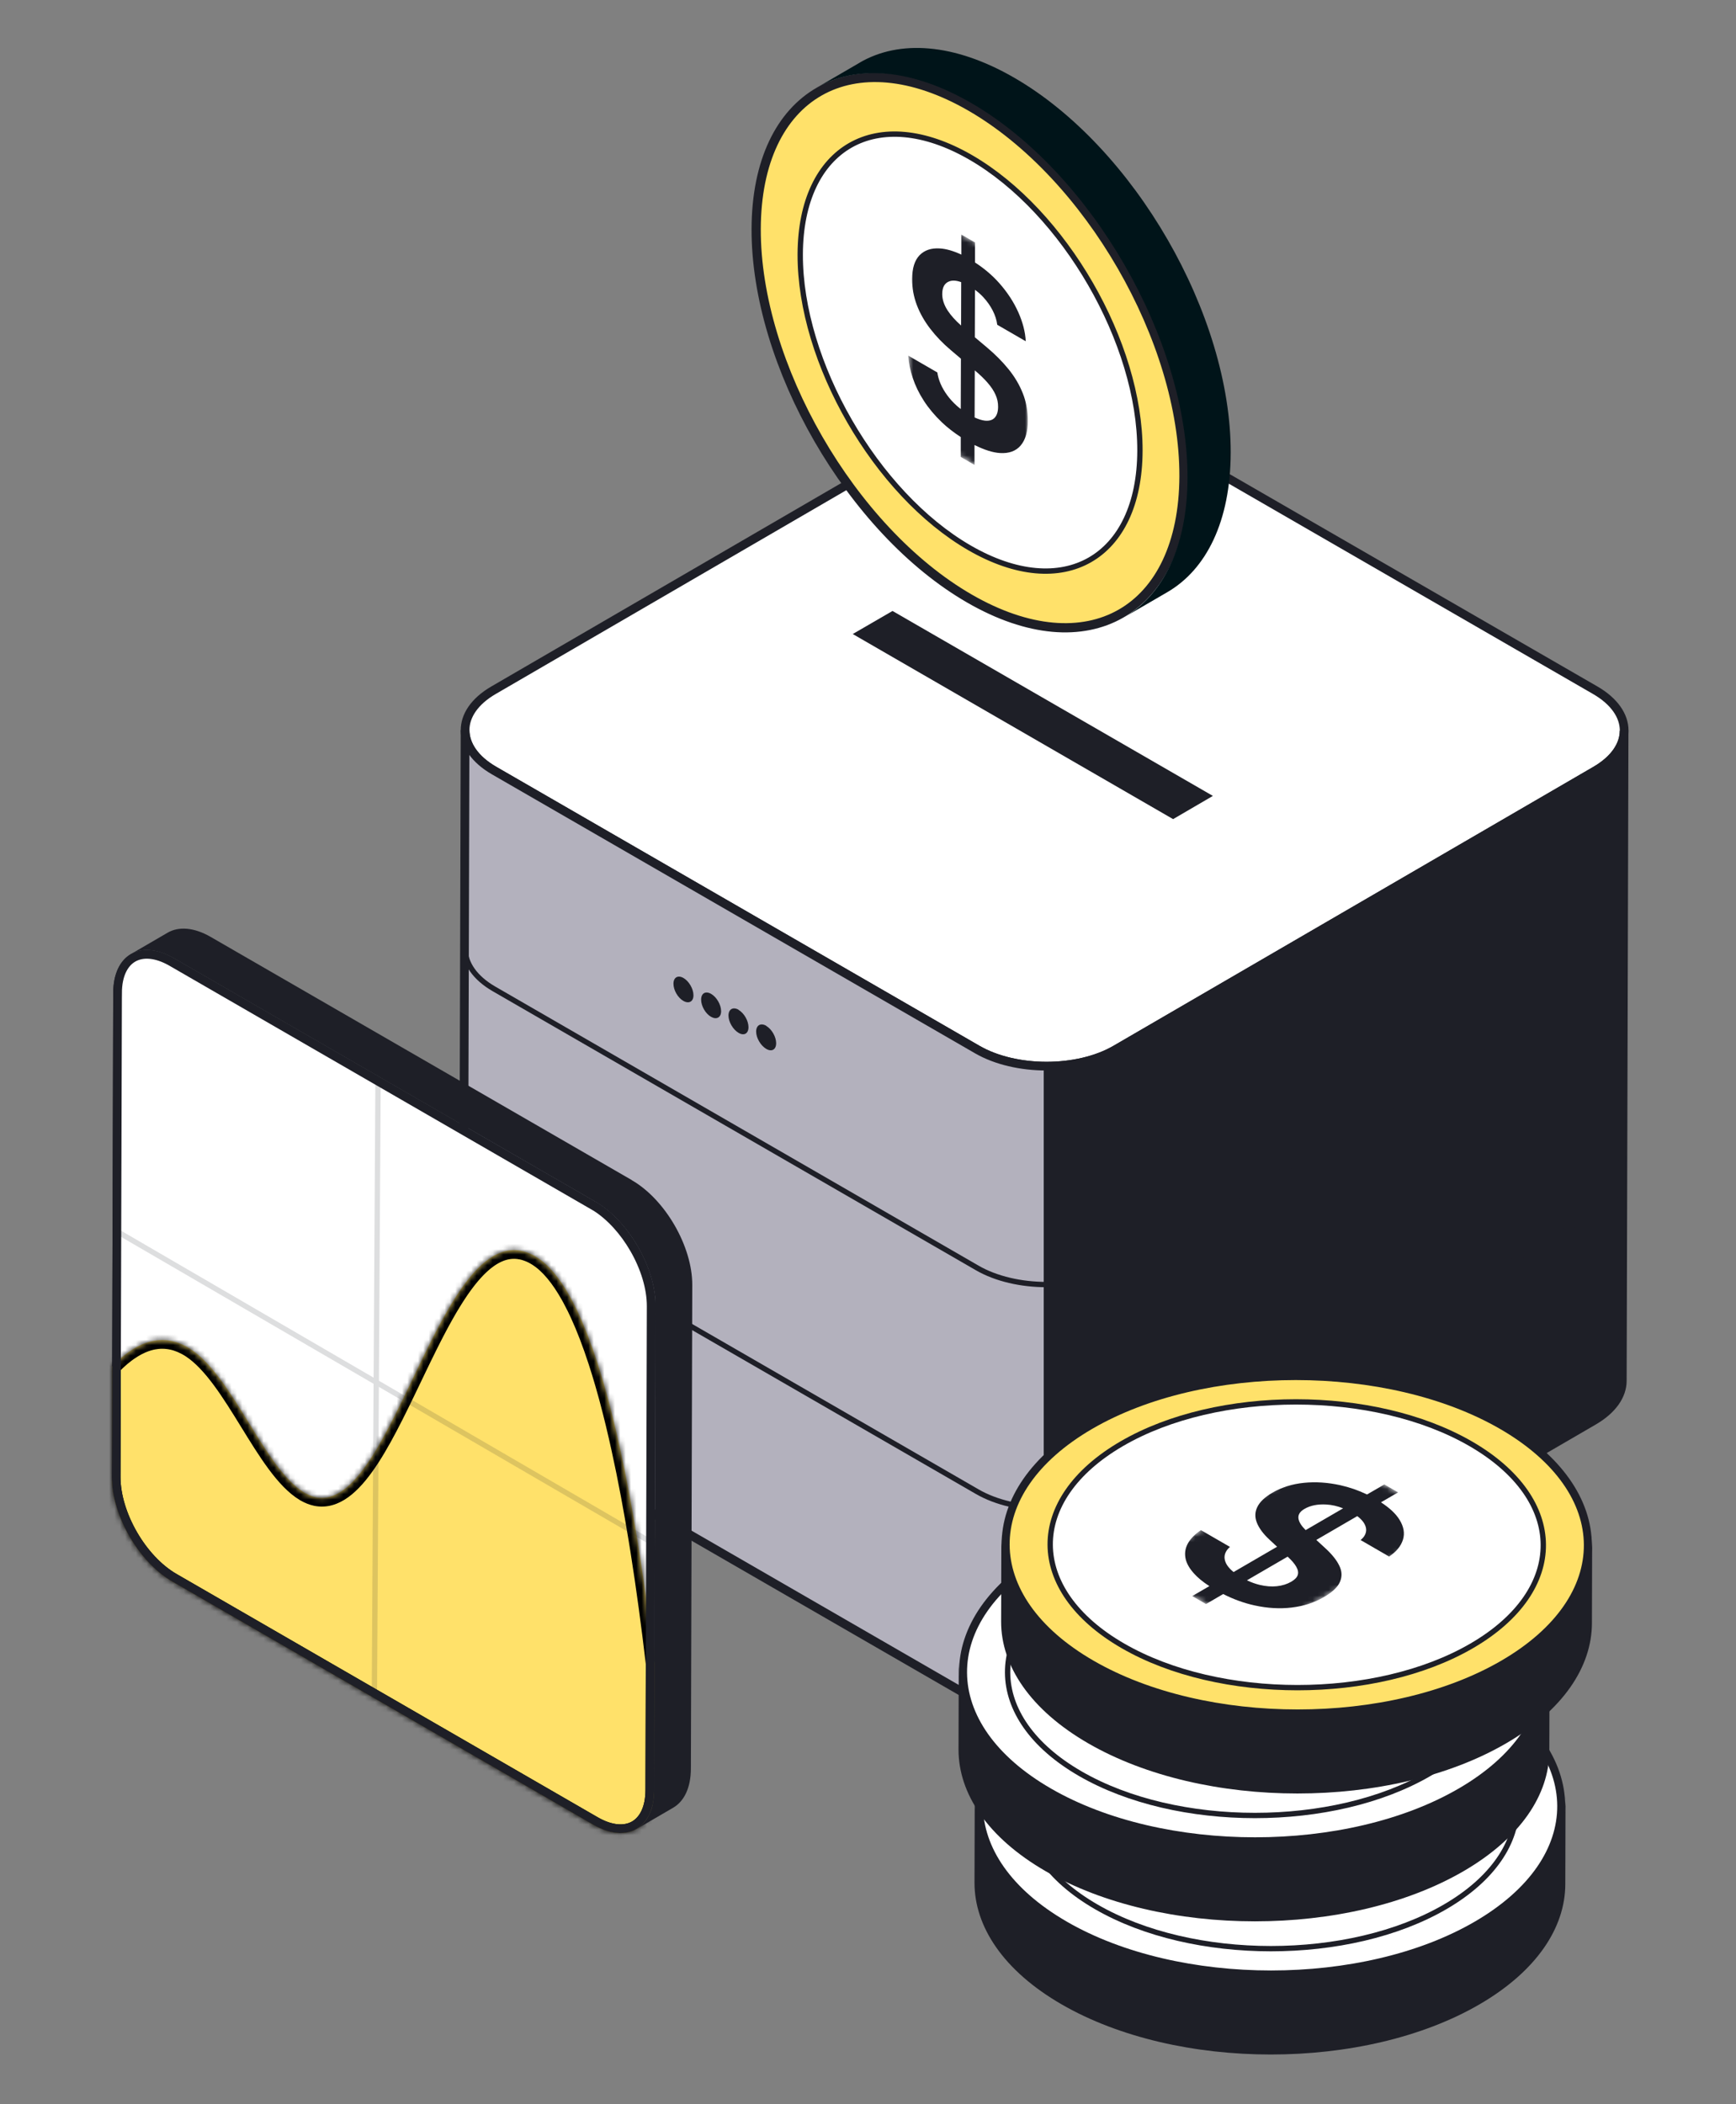 <svg width="326" height="395" viewBox="0 0 326 395" fill="none" xmlns="http://www.w3.org/2000/svg">
<rect x="0" y="0" width="326" height="395" fill="#808080" stroke="none"/>
<path d="M299.556 129.572C306.78 133.745 306.817 140.483 299.65 144.656L209.541 197.018C202.373 201.192 190.714 201.192 183.509 197.018L92.782 144.656C85.558 140.483 85.521 133.727 92.688 129.572L182.798 77.21C189.965 73.036 201.624 73.055 208.848 77.21L299.556 129.572Z" fill="white" stroke="#1E1F27" stroke-width="1.635"/>
<path d="M227.765 149.416L167.605 114.695L160.135 119.025L220.295 153.773L227.765 149.416Z" fill="#1E1F27"/>
<path d="M299.632 144.656L209.522 197.018C202.355 201.192 190.696 201.192 183.491 197.018L92.783 144.656C89.152 142.56 87.337 139.809 87.337 137.058L87 259.094C87 261.845 88.815 264.596 92.446 266.692L183.154 319.054C190.378 323.228 202.018 323.228 209.186 319.054L299.295 266.692C302.851 264.615 304.647 261.92 304.647 259.206L304.984 137.17C304.984 139.884 303.188 142.579 299.632 144.656Z" fill="#1E1F27"/>
<path d="M87.337 137.058C87.337 139.809 89.152 142.56 92.783 144.656L183.491 197.018C186.961 199.028 191.464 200.067 196 200.141V322.181C191.355 322.154 186.717 321.113 183.154 319.055L92.446 266.692C88.816 264.596 87 261.845 87 259.094L87.337 137.058Z" fill="#B3B1BD"/>
<path d="M128.333 183.589C127.294 183.003 126.468 183.482 126.468 184.681C126.468 185.88 127.294 187.318 128.333 187.904C129.371 188.49 130.224 188.037 130.224 186.838C130.224 185.64 129.371 184.175 128.333 183.589Z" fill="#1E1F27"/>
<path d="M133.526 186.572C132.487 185.986 131.662 186.466 131.662 187.664C131.662 188.863 132.487 190.301 133.526 190.887C134.565 191.473 135.417 191.02 135.417 189.821C135.417 188.623 134.565 187.158 133.526 186.572Z" fill="#1E1F27"/>
<path d="M138.693 189.555C137.654 188.969 136.802 189.449 136.802 190.647C136.802 191.846 137.654 193.284 138.693 193.896C139.732 194.509 140.557 194.03 140.557 192.831C140.557 191.632 139.732 190.194 138.693 189.582" fill="#1E1F27"/>
<path d="M143.887 192.565C142.848 191.979 141.996 192.458 141.996 193.657C141.996 194.855 142.848 196.293 143.887 196.906C144.926 197.519 145.751 197.039 145.751 195.841C145.751 194.642 144.926 193.204 143.887 192.591" fill="#1E1F27"/>
<path d="M299.632 144.656L209.522 197.018C202.355 201.192 190.696 201.192 183.491 197.018L92.783 144.656C89.152 142.56 87.337 139.809 87.337 137.058L87 259.094C87 261.845 88.815 264.596 92.446 266.692L183.154 319.054C190.378 323.228 202.018 323.228 209.186 319.054L299.295 266.692C302.851 264.615 304.647 261.92 304.647 259.206L304.984 137.17C304.984 139.884 303.188 142.579 299.632 144.656Z" stroke="#1E1F27" stroke-width="1.635"/>
<path d="M87.337 178.058C87.337 180.809 89.152 183.56 92.783 185.656L183.491 238.018C190.696 242.192 202.355 242.192 209.523 238.018L299.632 185.656C303.188 183.579 304.984 180.884 304.984 178.17" stroke="#1E1F27"/>
<path d="M87.337 220.058C87.337 222.809 89.152 225.56 92.783 227.656L183.491 280.018C190.696 284.192 202.355 284.192 209.523 280.018L299.632 227.656C303.188 225.579 304.984 222.884 304.984 220.17" stroke="#1E1F27"/>
<path d="M24.987 179.741C26.63 178.804 28.976 178.812 31.745 180.251L32.305 180.558L111.371 226.217L111.931 226.54C114.712 228.307 117.253 231.146 119.135 234.403C121.016 237.66 122.202 241.273 122.337 244.555L122.35 245.206L122.089 336.05V336.051C122.081 339.503 120.86 341.725 119.107 342.723C117.462 343.659 115.115 343.649 112.353 342.217L111.795 341.911L32.728 296.253L32.727 296.252L32.167 295.913C29.379 294.146 26.838 291.311 24.959 288.058C23.08 284.805 21.897 281.196 21.763 277.915L21.75 277.264L22.011 186.42V186.419C22.019 182.965 23.237 180.74 24.987 179.741Z" fill="white" stroke="#1E1F27" stroke-width="1.5"/>
<mask id="path-13-inside-1_2651_5402" fill="white">
<path d="M96.603 234.689C96.677 234.69 96.752 234.69 96.827 234.693C96.928 234.697 97.029 234.706 97.13 234.715C97.16 234.718 97.191 234.719 97.221 234.722C97.277 234.728 97.332 234.737 97.389 234.745C97.738 234.789 98.091 234.857 98.447 234.958C98.647 235.014 98.847 235.082 99.049 235.157C99.397 235.285 99.749 235.437 100.104 235.621L100.51 235.853C100.589 235.899 100.669 235.947 100.748 235.996C103.014 237.393 105.094 239.943 107.003 243.369C107.087 243.519 107.169 243.671 107.252 243.825C107.541 244.358 107.826 244.911 108.106 245.484C108.294 245.867 108.481 246.257 108.665 246.657C109.877 249.287 111.013 252.274 112.078 255.535C112.302 256.221 112.523 256.92 112.741 257.63C113.166 259.015 113.579 260.442 113.98 261.907C114.062 262.203 114.142 262.502 114.223 262.801C115.005 265.719 115.739 268.779 116.433 271.935C117.06 274.79 117.656 277.723 118.215 280.705C118.715 283.37 119.187 286.074 119.634 288.792C119.759 289.554 119.883 290.317 120.005 291.082C121.142 298.243 122.101 305.461 122.906 312.314L122.839 336.052C122.822 343.279 117.7 346.182 111.42 342.561L32.353 296.902C26.057 293.281 20.984 284.489 21 277.262L21.059 256.515C21.366 256.199 21.677 255.894 21.99 255.601C22.565 255.064 23.15 254.567 23.746 254.121C23.872 254.026 23.999 253.934 24.126 253.844C24.422 253.635 24.721 253.437 25.021 253.253C25.538 252.938 26.061 252.662 26.591 252.429C26.656 252.401 26.722 252.373 26.787 252.345C26.943 252.28 27.099 252.218 27.256 252.161C27.594 252.037 27.934 251.932 28.276 251.846C28.372 251.822 28.468 251.799 28.564 251.778C28.654 251.758 28.745 251.739 28.835 251.722C29.077 251.677 29.32 251.641 29.564 251.616C29.873 251.583 30.184 251.566 30.497 251.567H30.502C30.926 251.568 31.353 251.603 31.783 251.669C31.98 251.7 32.178 251.738 32.376 251.783C32.53 251.818 32.684 251.857 32.838 251.901C32.926 251.926 33.014 251.951 33.102 251.979C33.674 252.159 34.251 252.4 34.831 252.708C34.953 252.772 35.076 252.84 35.198 252.911C35.289 252.961 35.385 253.017 35.48 253.075C35.576 253.133 35.672 253.193 35.763 253.253C43.818 258.51 49.638 275.689 57.13 280.2C57.16 280.21 57.185 280.225 57.208 280.24C57.23 280.255 57.251 280.27 57.27 280.28C57.957 280.676 58.631 280.936 59.293 281.076C59.355 281.089 59.417 281.104 59.48 281.115C59.675 281.15 59.87 281.17 60.065 281.184C66.994 281.673 72.659 268.892 78.583 256.606C78.816 256.123 79.048 255.64 79.282 255.159C79.449 254.816 79.619 254.475 79.786 254.133C80.028 253.641 80.268 253.149 80.511 252.662C80.588 252.508 80.665 252.354 80.742 252.201C80.865 251.956 80.988 251.711 81.111 251.468C81.211 251.272 81.312 251.076 81.412 250.881C81.517 250.677 81.621 250.473 81.726 250.27C81.814 250.099 81.904 249.929 81.993 249.759C82.113 249.531 82.232 249.303 82.353 249.077C82.457 248.881 82.562 248.686 82.667 248.492C82.763 248.313 82.859 248.135 82.955 247.959C83.072 247.745 83.19 247.534 83.307 247.324C83.405 247.147 83.503 246.97 83.602 246.795C83.711 246.602 83.822 246.409 83.932 246.218C84.036 246.036 84.14 245.855 84.245 245.676C84.354 245.491 84.464 245.307 84.573 245.125C84.681 244.944 84.789 244.766 84.897 244.588C85.007 244.409 85.118 244.232 85.228 244.056C85.335 243.885 85.441 243.715 85.549 243.547C85.662 243.371 85.776 243.196 85.89 243.023C86.025 242.818 86.158 242.614 86.294 242.414C86.314 242.384 86.335 242.355 86.355 242.326C86.41 242.244 86.466 242.162 86.522 242.082C86.584 241.991 86.647 241.901 86.71 241.811C86.759 241.742 86.808 241.673 86.856 241.605C86.921 241.515 86.985 241.425 87.05 241.336C87.082 241.292 87.114 241.248 87.147 241.205C87.234 241.085 87.323 240.966 87.411 240.849C87.481 240.756 87.552 240.663 87.622 240.572C87.65 240.536 87.676 240.5 87.703 240.464C87.762 240.389 87.822 240.314 87.881 240.24C87.939 240.167 87.996 240.093 88.054 240.021C88.096 239.969 88.138 239.917 88.181 239.866C88.256 239.774 88.33 239.681 88.405 239.591C88.437 239.554 88.469 239.517 88.5 239.48C88.579 239.387 88.658 239.294 88.737 239.203C88.814 239.114 88.892 239.028 88.97 238.942C88.998 238.91 89.026 238.877 89.055 238.845C89.13 238.762 89.207 238.68 89.283 238.598C89.33 238.548 89.375 238.498 89.422 238.449C89.474 238.394 89.526 238.34 89.578 238.287C89.629 238.235 89.679 238.183 89.73 238.131L89.804 238.057C89.852 238.009 89.9 237.963 89.948 237.916C90.002 237.863 90.055 237.811 90.108 237.759C90.175 237.696 90.242 237.634 90.309 237.573C90.363 237.523 90.416 237.472 90.47 237.423C90.537 237.363 90.605 237.305 90.672 237.247C90.727 237.198 90.781 237.149 90.837 237.102C90.883 237.063 90.93 237.025 90.977 236.987C91.043 236.932 91.108 236.878 91.174 236.825C91.366 236.671 91.56 236.526 91.754 236.387C91.804 236.352 91.853 236.315 91.903 236.281C91.961 236.241 92.02 236.202 92.078 236.164C92.14 236.122 92.201 236.081 92.264 236.042C92.317 236.008 92.371 235.976 92.425 235.943C92.497 235.899 92.568 235.854 92.641 235.812C92.689 235.784 92.738 235.757 92.787 235.73C92.857 235.691 92.927 235.652 92.998 235.615C93.06 235.582 93.122 235.551 93.185 235.52C93.247 235.489 93.308 235.457 93.371 235.427C93.418 235.405 93.466 235.386 93.513 235.365C93.596 235.327 93.679 235.29 93.763 235.255C93.779 235.248 93.797 235.243 93.814 235.236C93.919 235.193 94.024 235.151 94.13 235.113C94.165 235.1 94.201 235.09 94.236 235.078C94.328 235.046 94.419 235.015 94.511 234.988C94.538 234.98 94.566 234.973 94.594 234.965C94.692 234.937 94.791 234.909 94.89 234.885C94.941 234.873 94.993 234.863 95.045 234.852C95.118 234.836 95.19 234.819 95.264 234.805C95.319 234.795 95.374 234.787 95.429 234.778C95.505 234.765 95.581 234.752 95.658 234.742C95.701 234.736 95.745 234.733 95.788 234.728C95.874 234.719 95.959 234.71 96.045 234.704C96.091 234.7 96.138 234.699 96.185 234.697C96.263 234.693 96.341 234.688 96.42 234.687H96.447C96.499 234.686 96.551 234.688 96.603 234.689Z"/>
</mask>
<path d="M96.603 234.689C96.677 234.69 96.752 234.69 96.827 234.693C96.928 234.697 97.029 234.706 97.13 234.715C97.16 234.718 97.191 234.719 97.221 234.722C97.277 234.728 97.332 234.737 97.389 234.745C97.738 234.789 98.091 234.857 98.447 234.958C98.647 235.014 98.847 235.082 99.049 235.157C99.397 235.285 99.749 235.437 100.104 235.621L100.51 235.853C100.589 235.899 100.669 235.947 100.748 235.996C103.014 237.393 105.094 239.943 107.003 243.369C107.087 243.519 107.169 243.671 107.252 243.825C107.541 244.358 107.826 244.911 108.106 245.484C108.294 245.867 108.481 246.257 108.665 246.657C109.877 249.287 111.013 252.274 112.078 255.535C112.302 256.221 112.523 256.92 112.741 257.63C113.166 259.015 113.579 260.442 113.98 261.907C114.062 262.203 114.142 262.502 114.223 262.801C115.005 265.719 115.739 268.779 116.433 271.935C117.06 274.79 117.656 277.723 118.215 280.705C118.715 283.37 119.187 286.074 119.634 288.792C119.759 289.554 119.883 290.317 120.005 291.082C121.142 298.243 122.101 305.461 122.906 312.314L122.839 336.052C122.822 343.279 117.7 346.182 111.42 342.561L32.353 296.902C26.057 293.281 20.984 284.489 21 277.262L21.059 256.515C21.366 256.199 21.677 255.894 21.99 255.601C22.565 255.064 23.15 254.567 23.746 254.121C23.872 254.026 23.999 253.934 24.126 253.844C24.422 253.635 24.721 253.437 25.021 253.253C25.538 252.938 26.061 252.662 26.591 252.429C26.656 252.401 26.722 252.373 26.787 252.345C26.943 252.28 27.099 252.218 27.256 252.161C27.594 252.037 27.934 251.932 28.276 251.846C28.372 251.822 28.468 251.799 28.564 251.778C28.654 251.758 28.745 251.739 28.835 251.722C29.077 251.677 29.32 251.641 29.564 251.616C29.873 251.583 30.184 251.566 30.497 251.567H30.502C30.926 251.568 31.353 251.603 31.783 251.669C31.98 251.7 32.178 251.738 32.376 251.783C32.53 251.818 32.684 251.857 32.838 251.901C32.926 251.926 33.014 251.951 33.102 251.979C33.674 252.159 34.251 252.4 34.831 252.708C34.953 252.772 35.076 252.84 35.198 252.911C35.289 252.961 35.385 253.017 35.48 253.075C35.576 253.133 35.672 253.193 35.763 253.253C43.818 258.51 49.638 275.689 57.13 280.2C57.16 280.21 57.185 280.225 57.208 280.24C57.23 280.255 57.251 280.27 57.27 280.28C57.957 280.676 58.631 280.936 59.293 281.076C59.355 281.089 59.417 281.104 59.48 281.115C59.675 281.15 59.87 281.17 60.065 281.184C66.994 281.673 72.659 268.892 78.583 256.606C78.816 256.123 79.048 255.64 79.282 255.159C79.449 254.816 79.619 254.475 79.786 254.133C80.028 253.641 80.268 253.149 80.511 252.662C80.588 252.508 80.665 252.354 80.742 252.201C80.865 251.956 80.988 251.711 81.111 251.468C81.211 251.272 81.312 251.076 81.412 250.881C81.517 250.677 81.621 250.473 81.726 250.27C81.814 250.099 81.904 249.929 81.993 249.759C82.113 249.531 82.232 249.303 82.353 249.077C82.457 248.881 82.562 248.686 82.667 248.492C82.763 248.313 82.859 248.135 82.955 247.959C83.072 247.745 83.19 247.534 83.307 247.324C83.405 247.147 83.503 246.97 83.602 246.795C83.711 246.602 83.822 246.409 83.932 246.218C84.036 246.036 84.14 245.855 84.245 245.676C84.354 245.491 84.464 245.307 84.573 245.125C84.681 244.944 84.789 244.766 84.897 244.588C85.007 244.409 85.118 244.232 85.228 244.056C85.335 243.885 85.441 243.715 85.549 243.547C85.662 243.371 85.776 243.196 85.89 243.023C86.025 242.818 86.158 242.614 86.294 242.414C86.314 242.384 86.335 242.355 86.355 242.326C86.41 242.244 86.466 242.162 86.522 242.082C86.584 241.991 86.647 241.901 86.71 241.811C86.759 241.742 86.808 241.673 86.856 241.605C86.921 241.515 86.985 241.425 87.05 241.336C87.082 241.292 87.114 241.248 87.147 241.205C87.234 241.085 87.323 240.966 87.411 240.849C87.481 240.756 87.552 240.663 87.622 240.572C87.65 240.536 87.676 240.5 87.703 240.464C87.762 240.389 87.822 240.314 87.881 240.24C87.939 240.167 87.996 240.093 88.054 240.021C88.096 239.969 88.138 239.917 88.181 239.866C88.256 239.774 88.33 239.681 88.405 239.591C88.437 239.554 88.469 239.517 88.5 239.48C88.579 239.387 88.658 239.294 88.737 239.203C88.814 239.114 88.892 239.028 88.97 238.942C88.998 238.91 89.026 238.877 89.055 238.845C89.13 238.762 89.207 238.68 89.283 238.598C89.33 238.548 89.375 238.498 89.422 238.449C89.474 238.394 89.526 238.34 89.578 238.287C89.629 238.235 89.679 238.183 89.73 238.131L89.804 238.057C89.852 238.009 89.9 237.963 89.948 237.916C90.002 237.863 90.055 237.811 90.108 237.759C90.175 237.696 90.242 237.634 90.309 237.573C90.363 237.523 90.416 237.472 90.47 237.423C90.537 237.363 90.605 237.305 90.672 237.247C90.727 237.198 90.781 237.149 90.837 237.102C90.883 237.063 90.93 237.025 90.977 236.987C91.043 236.932 91.108 236.878 91.174 236.825C91.366 236.671 91.56 236.526 91.754 236.387C91.804 236.352 91.853 236.315 91.903 236.281C91.961 236.241 92.02 236.202 92.078 236.164C92.14 236.122 92.201 236.081 92.264 236.042C92.317 236.008 92.371 235.976 92.425 235.943C92.497 235.899 92.568 235.854 92.641 235.812C92.689 235.784 92.738 235.757 92.787 235.73C92.857 235.691 92.927 235.652 92.998 235.615C93.06 235.582 93.122 235.551 93.185 235.52C93.247 235.489 93.308 235.457 93.371 235.427C93.418 235.405 93.466 235.386 93.513 235.365C93.596 235.327 93.679 235.29 93.763 235.255C93.779 235.248 93.797 235.243 93.814 235.236C93.919 235.193 94.024 235.151 94.13 235.113C94.165 235.1 94.201 235.09 94.236 235.078C94.328 235.046 94.419 235.015 94.511 234.988C94.538 234.98 94.566 234.973 94.594 234.965C94.692 234.937 94.791 234.909 94.89 234.885C94.941 234.873 94.993 234.863 95.045 234.852C95.118 234.836 95.19 234.819 95.264 234.805C95.319 234.795 95.374 234.787 95.429 234.778C95.505 234.765 95.581 234.752 95.658 234.742C95.701 234.736 95.745 234.733 95.788 234.728C95.874 234.719 95.959 234.71 96.045 234.704C96.091 234.7 96.138 234.699 96.185 234.697C96.263 234.693 96.341 234.688 96.42 234.687H96.447C96.499 234.686 96.551 234.688 96.603 234.689Z" fill="url(#paint0_linear_2651_5402)"/>
<path d="M96.603 234.689L96.584 236.32L96.584 236.32L96.603 234.689ZM96.827 234.693L96.9 233.063L96.9 233.063L96.827 234.693ZM97.13 234.715L96.985 236.34L96.985 236.34L97.13 234.715ZM97.221 234.722L97.387 233.099L97.387 233.099L97.221 234.722ZM97.389 234.745L97.183 236.363L97.183 236.363L97.389 234.745ZM98.447 234.958L98.889 233.387L98.889 233.387L98.447 234.958ZM99.049 235.157L98.486 236.688L98.486 236.688L99.049 235.157ZM100.104 235.621L100.916 234.206L100.885 234.188L100.854 234.172L100.104 235.621ZM100.51 235.853L101.326 234.441L101.321 234.438L100.51 235.853ZM100.748 235.996L99.892 237.384L99.892 237.384L100.748 235.996ZM107.003 243.369L105.578 244.163V244.163L107.003 243.369ZM107.252 243.825L108.687 243.049V243.049L107.252 243.825ZM108.106 245.484L106.642 246.202V246.202L108.106 245.484ZM108.665 246.657L110.147 245.974L110.147 245.974L108.665 246.657ZM112.078 255.535L110.527 256.041V256.041L112.078 255.535ZM112.741 257.63L114.301 257.152V257.152L112.741 257.63ZM113.98 261.907L112.407 262.338V262.338L113.98 261.907ZM114.223 262.801L115.798 262.379V262.379L114.223 262.801ZM116.433 271.935L114.839 272.285L114.839 272.285L116.433 271.935ZM118.215 280.705L119.818 280.404L119.818 280.404L118.215 280.705ZM119.634 288.792L118.024 289.056L118.024 289.056L119.634 288.792ZM120.005 291.082L121.616 290.826V290.826L120.005 291.082ZM122.906 312.314L124.537 312.319L124.538 312.221L124.526 312.124L122.906 312.314ZM122.839 336.052L121.208 336.048V336.049L122.839 336.052ZM111.42 342.561L110.604 343.974L110.605 343.974L111.42 342.561ZM32.353 296.902L33.169 295.489L33.167 295.488L32.353 296.902ZM21 277.262L19.369 277.258L19.369 277.259L21 277.262ZM21.059 256.515L19.888 255.379L19.429 255.852L19.427 256.511L21.059 256.515ZM21.99 255.601L20.877 254.409L20.876 254.409L21.99 255.601ZM23.746 254.121L24.723 255.427L24.723 255.427L23.746 254.121ZM24.126 253.844L23.184 252.513L23.184 252.513L24.126 253.844ZM25.021 253.253L25.872 254.645L25.872 254.645L25.021 253.253ZM26.591 252.429L25.934 250.936L25.934 250.936L26.591 252.429ZM26.787 252.345L27.416 253.85L27.416 253.85L26.787 252.345ZM27.256 252.161L26.695 250.629L26.695 250.629L27.256 252.161ZM28.276 251.846L28.675 253.428L28.675 253.428L28.276 251.846ZM28.564 251.778L28.215 250.184L28.215 250.184L28.564 251.778ZM28.835 251.722L29.137 253.325L29.137 253.325L28.835 251.722ZM29.564 251.616L29.393 249.993L29.393 249.993L29.564 251.616ZM30.497 251.567L30.492 253.198H30.497V251.567ZM30.502 251.567L30.508 249.936H30.502V251.567ZM31.783 251.669L32.033 250.058L32.033 250.058L31.783 251.669ZM32.376 251.783L32.016 253.374L32.016 253.374L32.376 251.783ZM32.838 251.901L33.282 250.331L33.282 250.331L32.838 251.901ZM33.102 251.979L32.612 253.535L32.612 253.535L33.102 251.979ZM34.831 252.708L35.596 251.267L35.596 251.267L34.831 252.708ZM35.198 252.911L34.383 254.323L34.394 254.33L34.406 254.337L35.198 252.911ZM35.48 253.075L34.634 254.469L34.636 254.47L35.48 253.075ZM35.763 253.253L34.858 254.611L34.864 254.615L34.871 254.62L35.763 253.253ZM57.13 280.2L56.288 281.597L56.443 281.69L56.614 281.747L57.13 280.2ZM57.208 280.24L56.303 281.597L56.303 281.597L57.208 280.24ZM57.27 280.28L58.086 278.867L58.046 278.844L58.004 278.823L57.27 280.28ZM59.293 281.076L58.955 282.672L58.955 282.672L59.293 281.076ZM59.48 281.115L59.765 279.509L59.764 279.509L59.48 281.115ZM60.065 281.184L59.95 282.811H59.95L60.065 281.184ZM78.583 256.606L80.052 257.314L78.583 256.606ZM79.282 255.159L80.749 255.872L79.282 255.159ZM79.786 254.133L78.322 253.415V253.415L79.786 254.133ZM80.511 252.662L81.97 253.39V253.39L80.511 252.662ZM80.742 252.201L79.284 251.469L80.742 252.201ZM81.111 251.468L82.566 252.207V252.207L81.111 251.468ZM81.412 250.881L79.961 250.137L79.961 250.137L81.412 250.881ZM81.726 250.27L83.174 251.021V251.021L81.726 250.27ZM81.993 249.759L80.548 249.002V249.002L81.993 249.759ZM82.353 249.077L83.793 249.843V249.843L82.353 249.077ZM82.667 248.492L81.231 247.718L81.231 247.718L82.667 248.492ZM82.955 247.959L84.386 248.741V248.741L82.955 247.959ZM83.307 247.324L81.881 246.531L81.881 246.531L83.307 247.324ZM83.602 246.795L85.022 247.598V247.598L83.602 246.795ZM83.932 246.218L82.518 245.405V245.405L83.932 246.218ZM84.245 245.676L85.652 246.501V246.501L84.245 245.676ZM84.573 245.125L83.173 244.287L83.173 244.287L84.573 245.125ZM84.897 244.588L86.289 245.439L86.289 245.439L84.897 244.588ZM85.228 244.056L83.844 243.191L83.844 243.191L85.228 244.056ZM85.549 243.547L86.923 244.427L86.923 244.427L85.549 243.547ZM85.89 243.023L84.526 242.127L84.526 242.127L85.89 243.023ZM86.294 242.414L87.643 243.33L87.643 243.33L86.294 242.414ZM86.355 242.326L85.007 241.406L85.007 241.406L86.355 242.326ZM86.522 242.082L87.862 243.01L87.862 243.01L86.522 242.082ZM86.71 241.811L85.376 240.872L85.376 240.872L86.71 241.811ZM86.856 241.605L88.184 242.553L88.184 242.553L86.856 241.605ZM87.05 241.336L85.73 240.378L85.73 240.378L87.05 241.336ZM87.147 241.205L88.462 242.169L88.462 242.169L87.147 241.205ZM87.411 240.849L86.108 239.869L86.108 239.869L87.411 240.849ZM87.622 240.572L88.916 241.566L88.916 241.566L87.622 240.572ZM87.703 240.464L86.414 239.465L86.414 239.465L87.703 240.464ZM87.881 240.24L89.161 241.25L89.161 241.25L87.881 240.24ZM88.054 240.021L86.782 238.999L86.782 238.999L88.054 240.021ZM88.181 239.866L89.445 240.897L89.445 240.897L88.181 239.866ZM88.405 239.591L87.154 238.545L87.154 238.545L88.405 239.591ZM88.5 239.48L89.746 240.533L89.746 240.533L88.5 239.48ZM88.737 239.203L87.507 238.132L87.507 238.132L88.737 239.203ZM88.97 238.942L90.185 240.03L90.185 240.03L88.97 238.942ZM89.055 238.845L87.845 237.751L87.845 237.751L89.055 238.845ZM89.283 238.598L90.477 239.71L90.477 239.71L89.283 238.598ZM89.422 238.449L88.239 237.326L88.239 237.326L89.422 238.449ZM89.578 238.287L90.749 239.422L90.749 239.422L89.578 238.287ZM89.73 238.131L88.576 236.978L88.571 236.983L89.73 238.131ZM89.804 238.057L88.651 236.903L88.65 236.904L89.804 238.057ZM89.948 237.916L91.089 239.082L91.089 239.082L89.948 237.916ZM90.108 237.759L88.982 236.579L88.982 236.58L90.108 237.759ZM90.309 237.573L91.417 238.77L91.417 238.77L90.309 237.573ZM90.47 237.423L89.377 236.212L89.377 236.212L90.47 237.423ZM90.672 237.247L91.745 238.475L91.745 238.475L90.672 237.247ZM90.837 237.102L89.781 235.858L89.781 235.858L90.837 237.102ZM90.977 236.987L92.017 238.243L92.017 238.243L90.977 236.987ZM91.174 236.825L90.156 235.55L90.156 235.55L91.174 236.825ZM91.754 236.387L92.701 237.715L92.701 237.715L91.754 236.387ZM91.903 236.281L90.976 234.939L90.976 234.939L91.903 236.281ZM92.078 236.164L92.981 237.522L92.981 237.522L92.078 236.164ZM92.264 236.042L91.387 234.666L91.387 234.666L92.264 236.042ZM92.425 235.943L93.278 237.333L93.278 237.333L92.425 235.943ZM92.641 235.812L91.821 234.402L91.821 234.402L92.641 235.812ZM92.787 235.73L93.583 237.154L93.583 237.154L92.787 235.73ZM92.998 235.615L92.237 234.172L92.237 234.172L92.998 235.615ZM93.185 235.52L93.913 236.979L93.913 236.979L93.185 235.52ZM93.371 235.427L92.676 233.952L92.675 233.952L93.371 235.427ZM93.513 235.365L94.182 236.852L94.183 236.852L93.513 235.365ZM93.763 235.255L93.141 233.747L93.14 233.748L93.763 235.255ZM93.814 235.236L94.426 236.748L94.426 236.748L93.814 235.236ZM94.13 235.113L93.581 233.577L93.581 233.577L94.13 235.113ZM94.236 235.078L94.764 236.621L94.764 236.621L94.236 235.078ZM94.511 234.988L94.042 233.425L94.041 233.426L94.511 234.988ZM94.594 234.965L95.045 236.533L95.045 236.533L94.594 234.965ZM94.89 234.885L94.504 233.3L94.504 233.3L94.89 234.885ZM95.045 234.852L95.396 236.445L95.396 236.445L95.045 234.852ZM95.264 234.805L94.963 233.202L94.963 233.202L95.264 234.805ZM95.429 234.778L95.691 236.388L95.691 236.388L95.429 234.778ZM95.658 234.742L95.45 233.124L95.45 233.124L95.658 234.742ZM95.788 234.728L95.965 236.35L95.965 236.35L95.788 234.728ZM96.045 234.704L95.929 233.076L95.929 233.077L96.045 234.704ZM96.185 234.697L96.266 236.326L96.267 236.326L96.185 234.697ZM96.42 234.687V233.056H96.407L96.395 233.056L96.42 234.687ZM96.447 234.687V236.318H96.457L96.466 236.318L96.447 234.687ZM96.603 234.689L96.584 236.32C96.693 236.321 96.715 236.321 96.754 236.323L96.827 234.693L96.9 233.063C96.789 233.058 96.662 233.058 96.621 233.058L96.603 234.689ZM96.827 234.693L96.754 236.323C96.813 236.325 96.879 236.331 96.985 236.34L97.13 234.715L97.275 233.091C97.178 233.082 97.043 233.07 96.9 233.063L96.827 234.693ZM97.13 234.715L96.985 236.34C97.007 236.342 97.026 236.344 97.04 236.344C97.052 236.345 97.066 236.346 97.07 236.346C97.076 236.347 97.076 236.347 97.074 236.347C97.072 236.347 97.065 236.346 97.054 236.345L97.221 234.722L97.387 233.099C97.339 233.094 97.296 233.092 97.281 233.091C97.27 233.09 97.268 233.09 97.265 233.09C97.264 233.09 97.268 233.09 97.275 233.091L97.13 234.715ZM97.221 234.722L97.054 236.345C97.048 236.344 97.049 236.344 97.074 236.348C97.079 236.349 97.085 236.349 97.093 236.35C97.1 236.351 97.108 236.353 97.117 236.354C97.135 236.356 97.157 236.36 97.183 236.363L97.389 234.745L97.595 233.126C97.583 233.125 97.577 233.124 97.536 233.118C97.504 233.114 97.449 233.106 97.387 233.099L97.221 234.722ZM97.389 234.745L97.183 236.363C97.461 236.398 97.735 236.452 98.005 236.528L98.447 234.958L98.889 233.387C98.448 233.263 98.015 233.18 97.595 233.126L97.389 234.745ZM98.447 234.958L98.005 236.528C98.147 236.568 98.302 236.62 98.486 236.688L99.049 235.157L99.612 233.626C99.391 233.545 99.147 233.46 98.889 233.387L98.447 234.958ZM99.049 235.157L98.486 236.688C98.775 236.794 99.065 236.92 99.355 237.069L100.104 235.621L100.854 234.172C100.434 233.954 100.018 233.775 99.612 233.626L99.049 235.157ZM100.104 235.621L99.293 237.036L99.698 237.268L100.51 235.853L101.321 234.438L100.916 234.206L100.104 235.621ZM100.51 235.853L99.694 237.265C99.757 237.302 99.823 237.342 99.892 237.384L100.748 235.996L101.604 234.607C101.514 234.552 101.421 234.496 101.326 234.441L100.51 235.853ZM100.748 235.996L99.892 237.384C101.812 238.568 103.725 240.838 105.578 244.163L107.003 243.369L108.428 242.575C106.462 239.048 104.215 236.218 101.604 234.607L100.748 235.996ZM107.003 243.369L105.578 244.163C105.656 244.302 105.733 244.445 105.817 244.601L107.252 243.825L108.687 243.049C108.605 242.898 108.518 242.735 108.428 242.575L107.003 243.369ZM107.252 243.825L105.817 244.601C106.095 245.115 106.371 245.649 106.642 246.202L108.106 245.484L109.571 244.766C109.281 244.174 108.986 243.601 108.687 243.049L107.252 243.825ZM108.106 245.484L106.642 246.202C106.825 246.575 107.006 246.954 107.184 247.339L108.665 246.657L110.147 245.974C109.956 245.561 109.763 245.158 109.571 244.766L108.106 245.484ZM108.665 246.657L107.184 247.339C108.363 249.898 109.477 252.823 110.527 256.041L112.078 255.535L113.629 255.028C112.55 251.724 111.391 248.675 110.147 245.974L108.665 246.657ZM112.078 255.535L110.527 256.041C110.748 256.718 110.966 257.407 111.182 258.109L112.741 257.63L114.301 257.152C114.08 256.433 113.856 255.725 113.629 255.028L112.078 255.535ZM112.741 257.63L111.182 258.109C111.601 259.476 112.01 260.888 112.407 262.338L113.98 261.907L115.554 261.476C115.148 259.996 114.731 258.553 114.301 257.152L112.741 257.63ZM113.98 261.907L112.407 262.338C112.487 262.631 112.567 262.926 112.647 263.224L114.223 262.801L115.798 262.379C115.717 262.077 115.636 261.776 115.554 261.476L113.98 261.907ZM114.223 262.801L112.647 263.224C113.421 266.113 114.15 269.148 114.839 272.285L116.433 271.935L118.026 271.585C117.328 268.409 116.588 265.325 115.798 262.379L114.223 262.801ZM116.433 271.935L114.839 272.285C115.463 275.122 116.056 278.039 116.612 281.005L118.215 280.705L119.818 280.404C119.256 277.407 118.657 274.457 118.026 271.585L116.433 271.935ZM118.215 280.705L116.612 281.005C117.109 283.657 117.579 286.349 118.024 289.056L119.634 288.792L121.243 288.527C120.795 285.798 120.32 283.083 119.818 280.404L118.215 280.705ZM119.634 288.792L118.024 289.056C118.149 289.817 118.273 290.577 118.394 291.337L120.005 291.082L121.616 290.826C121.494 290.057 121.369 289.291 121.243 288.527L119.634 288.792ZM120.005 291.082L118.394 291.337C119.527 298.472 120.482 305.668 121.286 312.504L122.906 312.314L124.526 312.124C123.719 305.254 122.758 298.014 121.616 290.826L120.005 291.082ZM122.906 312.314L121.275 312.309L121.208 336.048L122.839 336.052L124.47 336.057L124.537 312.319L122.906 312.314ZM122.839 336.052L121.208 336.049C121.2 339.313 120.054 341.17 118.672 341.957C117.284 342.747 115.079 342.788 112.235 341.148L111.42 342.561L110.605 343.974C114.041 345.956 117.538 346.356 120.285 344.792C123.038 343.226 124.461 340.018 124.47 336.056L122.839 336.052ZM111.42 342.561L112.236 341.148L33.169 295.489L32.353 296.902L31.538 298.315L110.604 343.974L111.42 342.561ZM32.353 296.902L33.167 295.488C30.325 293.854 27.669 290.988 25.722 287.618C23.774 284.247 22.624 280.524 22.631 277.266L21 277.262L19.369 277.259C19.36 281.227 20.738 285.513 22.897 289.25C25.056 292.988 28.085 296.329 31.54 298.316L32.353 296.902ZM21 277.262L22.631 277.267L22.69 256.52L21.059 256.515L19.427 256.511L19.369 277.258L21 277.262ZM21.059 256.515L22.229 257.651C22.517 257.354 22.81 257.068 23.104 256.793L21.99 255.601L20.876 254.409C20.544 254.72 20.214 255.043 19.888 255.379L21.059 256.515ZM21.99 255.601L23.104 256.793C23.643 256.289 24.182 255.831 24.723 255.427L23.746 254.121L22.769 252.814C22.117 253.302 21.487 253.838 20.877 254.409L21.99 255.601ZM23.746 254.121L24.723 255.427C24.838 255.341 24.953 255.258 25.068 255.176L24.126 253.844L23.184 252.513C23.045 252.611 22.907 252.711 22.769 252.814L23.746 254.121ZM24.126 253.844L25.068 255.176C25.337 254.986 25.605 254.809 25.872 254.645L25.021 253.253L24.171 251.861C23.836 252.066 23.507 252.284 23.184 252.513L24.126 253.844ZM25.021 253.253L25.872 254.645C26.331 254.365 26.79 254.124 27.247 253.922L26.591 252.429L25.934 250.936C25.333 251.2 24.745 251.511 24.171 251.862L25.021 253.253ZM26.591 252.429L27.247 253.922C27.301 253.899 27.357 253.875 27.416 253.85L26.787 252.345L26.158 250.84C26.086 250.87 26.011 250.902 25.934 250.936L26.591 252.429ZM26.787 252.345L27.416 253.85C27.555 253.792 27.687 253.74 27.817 253.692L27.256 252.161L26.695 250.629C26.511 250.696 26.331 250.768 26.158 250.84L26.787 252.345ZM27.256 252.161L27.817 253.692C28.101 253.588 28.387 253.501 28.675 253.428L28.276 251.846L27.878 250.264C27.481 250.364 27.086 250.486 26.695 250.629L27.256 252.161ZM28.276 251.846L28.675 253.428C28.76 253.407 28.839 253.388 28.914 253.371L28.564 251.778L28.215 250.184C28.098 250.21 27.984 250.238 27.878 250.264L28.276 251.846ZM28.564 251.778L28.914 253.371C28.995 253.354 29.068 253.338 29.137 253.325L28.835 251.722L28.533 250.119C28.421 250.14 28.314 250.163 28.215 250.184L28.564 251.778ZM28.835 251.722L29.137 253.325C29.334 253.288 29.533 253.259 29.734 253.238L29.564 251.616L29.393 249.993C29.107 250.024 28.82 250.065 28.533 250.119L28.835 251.722ZM29.564 251.616L29.734 253.238C29.99 253.211 30.243 253.197 30.492 253.198L30.497 251.567L30.502 249.936C30.126 249.935 29.756 249.955 29.393 249.993L29.564 251.616ZM30.497 251.567V253.198H30.502V251.567V249.936H30.497V251.567ZM30.502 251.567L30.496 253.198C30.836 253.199 31.182 253.227 31.533 253.281L31.783 251.669L32.033 250.058C31.525 249.979 31.016 249.938 30.508 249.936L30.502 251.567ZM31.783 251.669L31.533 253.281C31.692 253.306 31.853 253.337 32.016 253.374L32.376 251.783L32.736 250.192C32.503 250.139 32.269 250.094 32.033 250.058L31.783 251.669ZM32.376 251.783L32.016 253.374C32.138 253.401 32.263 253.434 32.394 253.471L32.838 251.901L33.282 250.331C33.104 250.281 32.922 250.234 32.736 250.192L32.376 251.783ZM32.838 251.901L32.394 253.471C32.474 253.493 32.545 253.514 32.612 253.535L33.102 251.979L33.592 250.423C33.482 250.389 33.377 250.358 33.282 250.331L32.838 251.901ZM33.102 251.979L32.612 253.535C33.087 253.684 33.572 253.886 34.066 254.149L34.831 252.708L35.596 251.267C34.93 250.913 34.261 250.634 33.591 250.423L33.102 251.979ZM34.831 252.708L34.066 254.149C34.173 254.205 34.278 254.263 34.383 254.323L35.198 252.911L36.014 251.498C35.873 251.417 35.733 251.34 35.596 251.267L34.831 252.708ZM35.198 252.911L34.406 254.337C34.478 254.377 34.556 254.422 34.634 254.469L35.48 253.075L36.327 251.68C36.214 251.611 36.099 251.545 35.99 251.485L35.198 252.911ZM35.48 253.075L34.636 254.47C34.716 254.519 34.791 254.566 34.858 254.611L35.763 253.253L36.667 251.896C36.553 251.82 36.437 251.747 36.325 251.679L35.48 253.075ZM35.763 253.253L34.871 254.62C36.645 255.777 38.382 257.655 40.136 260.019C41.882 262.373 43.562 265.092 45.269 267.862C46.958 270.604 48.678 273.403 50.453 275.797C52.216 278.175 54.138 280.302 56.288 281.597L57.13 280.2L57.971 278.802C56.376 277.842 54.761 276.13 53.074 273.854C51.399 271.594 49.755 268.924 48.047 266.15C46.355 263.405 44.601 260.562 42.756 258.075C40.919 255.599 38.908 253.358 36.654 251.887L35.763 253.253ZM57.13 280.2L56.614 281.747C56.446 281.691 56.333 281.617 56.303 281.597L57.208 280.24L58.113 278.883C58.038 278.832 57.874 278.728 57.646 278.652L57.13 280.2ZM57.208 280.24L56.303 281.597C56.299 281.594 56.296 281.592 56.302 281.596C56.305 281.599 56.32 281.608 56.335 281.619C56.364 281.638 56.438 281.687 56.537 281.737L57.27 280.28L58.004 278.823C58.046 278.844 58.079 278.863 58.101 278.876C58.123 278.89 58.139 278.9 58.145 278.904C58.15 278.908 58.154 278.911 58.147 278.906C58.142 278.903 58.129 278.893 58.113 278.882L57.208 280.24ZM57.27 280.28L56.455 281.693C57.276 282.166 58.111 282.493 58.955 282.672L59.293 281.076L59.631 279.48C59.152 279.379 58.638 279.185 58.086 278.867L57.27 280.28ZM59.293 281.076L58.955 282.672C58.96 282.673 59.099 282.704 59.194 282.721L59.48 281.115L59.764 279.509C59.765 279.509 59.763 279.508 59.757 279.507C59.751 279.506 59.743 279.504 59.732 279.502C59.719 279.499 59.708 279.497 59.69 279.493C59.673 279.489 59.653 279.484 59.631 279.48L59.293 281.076ZM59.48 281.115L59.194 282.721C59.462 282.768 59.717 282.795 59.95 282.811L60.065 281.184L60.179 279.557C60.024 279.546 59.888 279.531 59.765 279.509L59.48 281.115ZM60.065 281.184L59.95 282.811C62.239 282.973 64.293 282.019 66.088 280.535C67.872 279.06 69.52 276.966 71.07 274.572C74.164 269.792 77.118 263.4 80.052 257.314L78.583 256.606L77.114 255.898C74.124 262.098 71.284 268.239 68.332 272.799C66.859 275.075 65.422 276.852 64.009 278.021C62.607 279.18 61.355 279.64 60.179 279.557L60.065 281.184ZM78.583 256.606L80.052 257.314C80.287 256.829 80.517 256.35 80.749 255.872L79.282 255.159L77.815 254.445C77.58 254.929 77.346 255.416 77.114 255.898L78.583 256.606ZM79.282 255.159L80.749 255.872C80.915 255.531 81.078 255.205 81.251 254.852L79.786 254.133L78.322 253.415C78.16 253.744 77.983 254.1 77.815 254.445L79.282 255.159ZM79.786 254.133L81.251 254.852C81.495 254.354 81.73 253.871 81.97 253.39L80.511 252.662L79.051 251.933C78.805 252.427 78.561 252.927 78.322 253.415L79.786 254.133ZM80.511 252.662L81.97 253.39C82.046 253.238 82.121 253.091 82.2 252.933L80.742 252.201L79.284 251.469C79.21 251.617 79.129 251.777 79.051 251.933L80.511 252.662ZM80.742 252.201L82.2 252.933C82.323 252.687 82.444 252.446 82.566 252.207L81.111 251.468L79.657 250.73C79.531 250.977 79.407 251.224 79.284 251.469L80.742 252.201ZM81.111 251.468L82.566 252.207C82.664 252.014 82.76 251.827 82.864 251.626L81.412 250.881L79.961 250.137C79.864 250.326 79.759 250.529 79.657 250.73L81.111 251.468ZM81.412 250.881L82.864 251.626C82.973 251.412 83.07 251.22 83.174 251.021L81.726 250.27L80.278 249.519C80.17 249.725 80.06 249.942 79.961 250.137L81.412 250.881ZM81.726 250.27L83.174 251.021C83.26 250.854 83.345 250.695 83.438 250.516L81.993 249.759L80.548 249.002C80.464 249.164 80.368 249.344 80.278 249.519L81.726 250.27ZM81.993 249.759L83.438 250.516C83.558 250.287 83.675 250.063 83.793 249.843L82.353 249.077L80.912 248.311C80.789 248.542 80.668 248.775 80.548 249.002L81.993 249.759ZM82.353 249.077L83.793 249.843C83.894 249.652 83.996 249.464 84.103 249.266L82.667 248.492L81.231 247.718C81.129 247.908 81.019 248.109 80.912 248.311L82.353 249.077ZM82.667 248.492L84.103 249.266C84.202 249.082 84.293 248.912 84.386 248.741L82.955 247.959L81.524 247.176C81.424 247.358 81.324 247.545 81.231 247.718L82.667 248.492ZM82.955 247.959L84.386 248.741C84.499 248.534 84.613 248.331 84.732 248.117L83.307 247.324L81.881 246.531C81.766 246.737 81.644 246.956 81.524 247.176L82.955 247.959ZM83.307 247.324L84.732 248.117C84.833 247.936 84.927 247.766 85.022 247.598L83.602 246.795L82.181 245.993C82.079 246.174 81.977 246.358 81.881 246.531L83.307 247.324ZM83.602 246.795L85.022 247.598C85.128 247.41 85.235 247.224 85.346 247.032L83.932 246.218L82.518 245.405C82.408 245.595 82.294 245.793 82.181 245.993L83.602 246.795ZM83.932 246.218L85.346 247.032C85.452 246.847 85.552 246.673 85.652 246.501L84.245 245.676L82.838 244.851C82.729 245.038 82.621 245.226 82.518 245.405L83.932 246.218ZM84.245 245.676L85.652 246.501C85.757 246.323 85.862 246.147 85.973 245.962L84.573 245.125L83.173 244.287C83.066 244.467 82.951 244.658 82.838 244.851L84.245 245.676ZM84.573 245.125L85.973 245.962C86.078 245.786 86.184 245.612 86.289 245.439L84.897 244.588L83.506 243.738C83.395 243.919 83.284 244.102 83.173 244.287L84.573 245.125ZM84.897 244.588L86.289 245.439C86.394 245.268 86.501 245.097 86.611 244.921L85.228 244.056L83.844 243.191C83.734 243.367 83.62 243.551 83.506 243.738L84.897 244.588ZM85.228 244.056L86.611 244.921C86.716 244.752 86.82 244.588 86.923 244.427L85.549 243.547L84.175 242.668C84.063 242.843 83.953 243.018 83.844 243.191L85.228 244.056ZM85.549 243.547L86.923 244.427C87.031 244.258 87.141 244.089 87.253 243.919L85.89 243.023L84.526 242.127C84.411 242.303 84.293 242.484 84.175 242.668L85.549 243.547ZM85.89 243.023L87.253 243.919C87.391 243.708 87.516 243.517 87.643 243.33L86.294 242.414L84.945 241.497C84.8 241.71 84.658 241.927 84.526 242.127L85.89 243.023ZM86.294 242.414L87.643 243.33C87.686 243.268 87.639 243.337 87.702 243.246L86.355 242.326L85.007 241.406C85.001 241.415 84.995 241.424 84.983 241.441C84.973 241.455 84.959 241.475 84.945 241.497L86.294 242.414ZM86.355 242.326L87.702 243.246C87.763 243.156 87.811 243.085 87.862 243.01L86.522 242.082L85.18 241.153C85.121 241.239 85.058 241.332 85.007 241.406L86.355 242.326ZM86.522 242.082L87.862 243.01C87.925 242.919 87.985 242.834 88.044 242.75L86.71 241.811L85.376 240.872C85.309 240.967 85.243 241.062 85.18 241.153L86.522 242.082ZM86.71 241.811L88.044 242.75C88.089 242.686 88.134 242.623 88.184 242.553L86.856 241.605L85.529 240.657C85.481 240.724 85.429 240.798 85.376 240.872L86.71 241.811ZM86.856 241.605L88.184 242.553C88.246 242.466 88.308 242.38 88.37 242.295L87.05 241.336L85.73 240.378C85.663 240.47 85.596 240.564 85.529 240.657L86.856 241.605ZM87.05 241.336L88.37 242.295C88.399 242.254 88.423 242.222 88.462 242.169L87.147 241.205L85.831 240.24C85.805 240.275 85.764 240.33 85.73 240.378L87.05 241.336ZM87.147 241.205L88.462 242.169C88.544 242.057 88.628 241.945 88.715 241.83L87.411 240.849L86.108 239.869C86.018 239.988 85.925 240.112 85.831 240.24L87.147 241.205ZM87.411 240.849L88.715 241.83C88.781 241.741 88.848 241.653 88.916 241.566L87.622 240.572L86.329 239.578C86.255 239.673 86.181 239.77 86.108 239.869L87.411 240.849ZM87.622 240.572L88.916 241.566C88.938 241.537 88.959 241.509 88.97 241.494C88.984 241.475 88.989 241.468 88.993 241.464L87.703 240.464L86.414 239.465C86.39 239.496 86.368 239.525 86.355 239.542C86.34 239.563 86.334 239.571 86.329 239.578L87.622 240.572ZM87.703 240.464L88.993 241.464C89.048 241.392 89.083 241.35 89.161 241.25L87.881 240.24L86.6 239.229C86.561 239.279 86.476 239.385 86.414 239.465L87.703 240.464ZM87.881 240.24L89.161 241.25C89.23 241.164 89.273 241.108 89.325 241.043L88.054 240.021L86.782 238.999C86.719 239.078 86.648 239.169 86.6 239.229L87.881 240.24ZM88.054 240.021L89.325 241.043C89.365 240.993 89.385 240.97 89.445 240.897L88.181 239.866L86.916 238.835C86.892 238.865 86.826 238.944 86.782 238.999L88.054 240.021ZM88.181 239.866L89.445 240.897C89.53 240.793 89.59 240.718 89.656 240.638L88.405 239.591L87.154 238.545C87.07 238.645 86.982 238.754 86.916 238.835L88.181 239.866ZM88.405 239.591L89.656 240.638C89.693 240.594 89.685 240.605 89.746 240.533L88.5 239.48L87.254 238.427C87.252 238.429 87.18 238.513 87.154 238.545L88.405 239.591ZM88.5 239.48L89.746 240.533C89.823 240.442 89.896 240.356 89.968 240.273L88.737 239.203L87.507 238.132C87.42 238.232 87.336 238.331 87.254 238.427L88.5 239.48ZM88.737 239.203L89.968 240.273C90.035 240.196 90.096 240.129 90.185 240.03L88.97 238.942L87.754 237.854C87.689 237.927 87.594 238.032 87.507 238.132L88.737 239.203ZM88.97 238.942L90.185 240.03C90.321 239.878 90.179 240.034 90.264 239.94L89.055 238.845L87.845 237.751C87.818 237.78 87.794 237.808 87.781 237.824C87.764 237.843 87.759 237.849 87.754 237.854L88.97 238.942ZM89.055 238.845L90.264 239.94C90.33 239.867 90.395 239.798 90.477 239.71L89.283 238.598L88.09 237.486C88.019 237.562 87.931 237.656 87.845 237.751L89.055 238.845ZM89.283 238.598L90.477 239.71C90.55 239.631 90.561 239.618 90.605 239.572L89.422 238.449L88.239 237.326C88.19 237.377 88.109 237.465 88.09 237.486L89.283 238.598ZM89.422 238.449L90.605 239.572C90.649 239.525 90.695 239.479 90.749 239.422L89.578 238.287L88.407 237.151C88.358 237.202 88.298 237.263 88.239 237.326L89.422 238.449ZM89.578 238.287L90.749 239.422C90.804 239.365 90.846 239.323 90.888 239.279L89.73 238.131L88.571 236.983C88.512 237.042 88.453 237.104 88.407 237.151L89.578 238.287ZM89.73 238.131L90.883 239.285L90.957 239.211L89.804 238.057L88.65 236.904L88.576 236.978L89.73 238.131ZM89.804 238.057L90.956 239.211C90.997 239.171 91.028 239.141 91.089 239.082L89.948 237.916L88.808 236.749C88.772 236.784 88.707 236.847 88.651 236.903L89.804 238.057ZM89.948 237.916L91.089 239.082C91.155 239.017 91.191 238.982 91.235 238.939L90.108 237.759L88.982 236.58C88.919 236.64 88.848 236.71 88.808 236.749L89.948 237.916ZM90.108 237.759L91.235 238.939C91.289 238.887 91.341 238.84 91.417 238.77L90.309 237.573L89.2 236.376C89.144 236.428 89.06 236.505 88.982 236.579L90.108 237.759ZM90.309 237.573L91.417 238.77C91.497 238.696 91.516 238.676 91.562 238.634L90.47 237.423L89.377 236.212C89.315 236.268 89.228 236.35 89.2 236.376L90.309 237.573ZM90.47 237.423L91.562 238.634C91.617 238.585 91.654 238.555 91.745 238.475L90.672 237.247L89.599 236.018C89.556 236.055 89.456 236.141 89.377 236.212L90.47 237.423ZM90.672 237.247L91.745 238.475C91.834 238.397 91.845 238.386 91.892 238.346L90.837 237.102L89.781 235.858C89.718 235.912 89.62 235.999 89.599 236.018L90.672 237.247ZM90.837 237.102L91.892 238.346C91.933 238.311 91.937 238.31 92.017 238.243L90.977 236.987L89.936 235.731C89.924 235.741 89.833 235.815 89.781 235.858L90.837 237.102ZM90.977 236.987L92.017 238.243C92.093 238.18 92.141 238.14 92.192 238.099L91.174 236.825L90.156 235.55C90.075 235.615 89.992 235.684 89.936 235.731L90.977 236.987ZM91.174 236.825L92.192 238.099C92.359 237.966 92.529 237.838 92.701 237.715L91.754 236.387L90.807 235.059C90.591 235.213 90.373 235.377 90.156 235.55L91.174 236.825ZM91.754 236.387L92.701 237.715C92.775 237.662 92.793 237.649 92.831 237.623L91.903 236.281L90.976 234.939C90.913 234.982 90.832 235.041 90.807 235.059L91.754 236.387ZM91.903 236.281L92.831 237.623C92.873 237.594 92.911 237.569 92.981 237.522L92.078 236.164L91.175 234.805C91.129 234.836 91.05 234.888 90.976 234.939L91.903 236.281ZM92.078 236.164L92.981 237.522C93.052 237.475 93.095 237.446 93.14 237.417L92.264 236.042L91.387 234.666C91.308 234.716 91.228 234.77 91.175 234.805L92.078 236.164ZM92.264 236.042L93.14 237.417C93.181 237.391 93.184 237.391 93.278 237.333L92.425 235.943L91.572 234.552C91.559 234.561 91.453 234.624 91.387 234.666L92.264 236.042ZM92.425 235.943L93.278 237.333C93.366 237.279 93.41 237.252 93.46 237.223L92.641 235.812L91.821 234.402C91.727 234.457 91.628 234.518 91.572 234.552L92.425 235.943ZM92.641 235.812L93.46 237.223C93.494 237.203 93.506 237.197 93.583 237.154L92.787 235.73L91.991 234.306C91.971 234.318 91.884 234.365 91.821 234.402L92.641 235.812ZM92.787 235.73L93.583 237.154C93.65 237.117 93.706 237.086 93.759 237.058L92.998 235.615L92.237 234.172C92.149 234.218 92.065 234.265 91.991 234.306L92.787 235.73ZM92.998 235.615L93.759 237.058C93.801 237.035 93.846 237.013 93.913 236.979L93.185 235.52L92.456 234.061C92.399 234.089 92.319 234.129 92.237 234.172L92.998 235.615ZM93.185 235.52L93.913 236.979C94.011 236.931 94.026 236.922 94.067 236.903L93.371 235.427L92.675 233.952C92.591 233.991 92.483 234.047 92.456 234.061L93.185 235.52ZM93.371 235.427L94.067 236.903C94.064 236.904 94.067 236.903 94.088 236.893C94.095 236.89 94.114 236.882 94.126 236.877C94.142 236.87 94.161 236.862 94.182 236.852L93.513 235.365L92.843 233.877C92.835 233.881 92.828 233.884 92.795 233.898C92.769 233.909 92.725 233.929 92.676 233.952L93.371 235.427ZM93.513 235.365L94.183 236.852C94.269 236.813 94.329 236.786 94.385 236.763L93.763 235.255L93.14 233.748C93.029 233.793 92.923 233.841 92.843 233.877L93.513 235.365ZM93.763 235.255L94.385 236.763C94.373 236.768 94.364 236.772 94.359 236.773C94.356 236.775 94.353 236.776 94.358 236.774C94.36 236.773 94.37 236.77 94.38 236.766C94.391 236.762 94.407 236.755 94.426 236.748L93.814 235.236L93.201 233.724C93.212 233.72 93.219 233.717 93.222 233.716C93.223 233.715 93.225 233.715 93.219 233.717C93.214 233.719 93.204 233.723 93.191 233.727C93.179 233.732 93.161 233.739 93.141 233.747L93.763 235.255ZM93.814 235.236L94.426 236.748C94.536 236.703 94.61 236.674 94.679 236.649L94.13 235.113L93.581 233.577C93.438 233.628 93.302 233.683 93.201 233.724L93.814 235.236ZM94.13 235.113L94.679 236.649C94.669 236.652 94.665 236.654 94.681 236.648C94.686 236.647 94.701 236.642 94.713 236.638C94.726 236.634 94.744 236.628 94.764 236.621L94.236 235.078L93.709 233.534C93.71 233.534 93.711 233.533 93.685 233.542C93.666 233.548 93.626 233.561 93.581 233.577L94.13 235.113ZM94.236 235.078L94.764 236.621C94.858 236.589 94.922 236.568 94.98 236.55L94.511 234.988L94.041 233.426C93.916 233.463 93.797 233.504 93.709 233.534L94.236 235.078ZM94.511 234.988L94.98 236.55C94.969 236.554 94.96 236.556 94.958 236.557C94.955 236.557 94.955 236.557 94.961 236.556C94.965 236.555 94.978 236.551 94.99 236.548C95.004 236.544 95.023 236.539 95.045 236.533L94.594 234.965L94.142 233.398C94.147 233.397 94.15 233.396 94.152 233.395C94.154 233.394 94.156 233.394 94.156 233.394C94.156 233.394 94.156 233.394 94.155 233.394C94.154 233.394 94.154 233.395 94.153 233.395C94.15 233.396 94.148 233.396 94.143 233.397C94.13 233.401 94.089 233.411 94.042 233.425L94.511 234.988ZM94.594 234.965L95.045 236.533C95.139 236.506 95.211 236.486 95.276 236.47L94.89 234.885L94.504 233.3C94.37 233.333 94.246 233.368 94.142 233.398L94.594 234.965ZM94.89 234.885L95.276 236.47C95.271 236.471 95.272 236.471 95.295 236.466C95.3 236.465 95.305 236.464 95.312 236.463C95.319 236.461 95.327 236.46 95.335 236.458C95.352 236.455 95.373 236.45 95.396 236.445L95.045 234.852L94.694 233.259C94.684 233.261 94.678 233.262 94.64 233.27C94.611 233.276 94.56 233.287 94.504 233.3L94.89 234.885ZM95.045 234.852L95.396 236.445C95.499 236.422 95.525 236.416 95.564 236.408L95.264 234.805L94.963 233.202C94.856 233.222 94.737 233.25 94.694 233.259L95.045 234.852ZM95.264 234.805L95.564 236.409C95.594 236.403 95.602 236.402 95.691 236.388L95.429 234.778L95.166 233.168C95.146 233.171 95.043 233.187 94.963 233.202L95.264 234.805ZM95.429 234.778L95.691 236.388C95.805 236.369 95.826 236.365 95.866 236.36L95.658 234.742L95.45 233.124C95.337 233.138 95.205 233.161 95.166 233.168L95.429 234.778ZM95.658 234.742L95.866 236.36C95.863 236.36 95.865 236.36 95.883 236.358C95.887 236.358 95.892 236.357 95.897 236.357C95.903 236.356 95.909 236.355 95.916 236.355C95.929 236.353 95.946 236.352 95.965 236.35L95.788 234.728L95.611 233.106C95.601 233.108 95.595 233.108 95.563 233.111C95.538 233.114 95.497 233.118 95.45 233.124L95.658 234.742ZM95.788 234.728L95.965 236.35C96.049 236.34 96.108 236.335 96.161 236.331L96.045 234.704L95.929 233.077C95.81 233.085 95.698 233.097 95.611 233.106L95.788 234.728ZM96.045 234.704L96.16 236.331C96.16 236.331 96.161 236.331 96.166 236.331C96.17 236.33 96.176 236.33 96.185 236.33C96.197 236.329 96.202 236.329 96.219 236.328C96.232 236.328 96.249 236.327 96.266 236.326L96.185 234.697L96.103 233.068C96.087 233.068 96.079 233.069 96.044 233.07C96.017 233.071 95.976 233.073 95.929 233.076L96.045 234.704ZM96.185 234.697L96.267 236.326C96.364 236.321 96.403 236.319 96.445 236.318L96.42 234.687L96.395 233.056C96.279 233.058 96.161 233.065 96.103 233.068L96.185 234.697ZM96.42 234.687V236.318H96.447V234.687V233.056H96.42V234.687ZM96.447 234.687L96.466 236.318C96.466 236.318 96.468 236.318 96.472 236.318C96.477 236.318 96.484 236.318 96.494 236.319C96.507 236.319 96.514 236.319 96.531 236.319C96.546 236.32 96.564 236.32 96.584 236.32L96.603 234.689L96.621 233.058C96.603 233.058 96.594 233.057 96.555 233.057C96.525 233.056 96.48 233.055 96.429 233.056L96.447 234.687Z" fill="black" mask="url(#path-13-inside-1_2651_5402)"/>
<path d="M118.646 221.539L39.58 175.896C36.415 174.069 33.544 173.89 31.473 175.097L24.572 179.11C26.644 177.903 29.515 178.082 32.68 179.909L111.746 225.568C118.027 229.189 123.116 237.998 123.1 245.224L122.839 336.069C122.839 339.657 121.566 342.186 119.511 343.377L126.411 339.364C128.45 338.173 129.723 335.661 129.739 332.056L130 241.212C130.016 233.985 124.927 225.176 118.646 221.555V221.539Z" fill="#1E1F27"/>
<path d="M25.02 179.798C26.744 178.814 29.271 178.882 32.272 180.615L111.339 226.274L111.904 226.6C114.672 228.361 117.203 231.188 119.078 234.435C121.081 237.902 122.292 241.77 122.284 245.205L122.023 336.05C122.016 339.488 120.8 341.683 119.075 342.665C117.348 343.648 114.82 343.579 111.828 341.854L32.762 296.195H32.76C29.765 294.473 27.016 291.487 25.016 288.025C23.016 284.563 21.808 280.7 21.815 277.265L22.076 186.42H22.077C22.085 182.98 23.297 180.781 25.02 179.798Z" stroke="#1E1F27" stroke-width="1.631"/>
<g opacity="0.15">
<path d="M21.992 231.187L121.322 288.966L122.567 289.69" stroke="#1E1F27"/>
<path d="M70.994 202.264L70.311 317.174L70.302 318.614" stroke="#1E1F27"/>
</g>
<path d="M182.308 20.037C160.155 7.245 142.07 17.541 142 43C141.931 68.446 159.889 99.567 182.042 112.36C204.196 125.153 222.27 114.833 222.339 89.386C222.408 63.939 204.45 32.83 182.308 20.037Z" fill="#FFE16A" stroke="#1E1F27" stroke-width="1.733"/>
<path d="M182.279 29.544C164.689 19.386 150.328 27.562 150.273 47.777C150.218 67.983 164.478 92.694 182.068 102.852C199.659 113.01 214.01 104.816 214.066 84.61C214.121 64.404 199.861 39.702 182.279 29.544Z" fill="white" stroke="#1E1F27"/>
<mask id="mask0_2651_5402" style="mask-type:luminance" maskUnits="userSpaceOnUse" x="170" y="38" width="24" height="56">
<path d="M170.54 80.069L170.65 38.329L193.1 51.289L192.98 93.029L170.54 80.069Z" fill="white"/>
</mask>
<g mask="url(#mask0_2651_5402)">
<path d="M183.02 78.359L183.05 69.529C184.03 70.349 184.84 71.129 185.49 71.889C186.15 72.649 186.64 73.399 186.96 74.129C187.28 74.849 187.44 75.589 187.43 76.369C187.43 77.279 187.21 77.959 186.8 78.409C186.38 78.869 185.77 79.049 184.96 78.969C184.4 78.909 183.76 78.709 183.02 78.369M180.48 61.109C179.42 60.169 178.57 59.229 177.96 58.299C177.28 57.249 176.94 56.219 176.94 55.209C176.94 53.929 177.39 53.129 178.29 52.809C178.88 52.589 179.62 52.649 180.5 52.969L180.48 61.109ZM183.12 45.529L180.53 44.029V47.799C179.03 47.099 177.69 46.709 176.47 46.639C174.86 46.539 173.6 46.969 172.67 47.929C171.75 48.889 171.29 50.379 171.28 52.399C171.28 54.059 171.57 55.669 172.16 57.239C172.75 58.809 173.6 60.299 174.69 61.719C175.78 63.139 177.06 64.469 178.53 65.709L180.45 67.339L180.42 76.789C180.15 76.589 179.9 76.369 179.65 76.149C178.96 75.529 178.36 74.869 177.86 74.179C177.36 73.489 176.94 72.779 176.63 72.049C176.32 71.329 176.12 70.609 176.02 69.919L170.57 66.769C170.64 68.109 170.92 69.509 171.4 70.939C171.88 72.389 172.57 73.819 173.48 75.229C174.39 76.639 175.52 77.989 176.87 79.279C177.91 80.269 179.1 81.189 180.42 82.049V85.789L183 87.289V83.539C184.84 84.459 186.44 84.969 187.8 85.049C189.49 85.149 190.78 84.679 191.67 83.629C192.56 82.589 193.01 81.039 193.01 79.009C193.01 77.159 192.71 75.439 192.07 73.839C191.44 72.239 190.55 70.739 189.4 69.319C188.25 67.899 186.89 66.529 185.33 65.219L183.06 63.309L183.09 54.409C183.67 54.829 184.19 55.289 184.65 55.789C185.39 56.589 185.98 57.429 186.43 58.319C186.88 59.209 187.16 60.089 187.27 60.969L192.63 64.069C192.53 62.309 192.06 60.479 191.21 58.589C190.36 56.689 189.17 54.869 187.63 53.129C186.34 51.679 184.83 50.399 183.1 49.279V45.549" fill="#1E1F27"/>
</g>
<path d="M161.443 11.754C168.859 7.442 179.127 8.051 190.464 14.594C212.989 27.609 231.179 59.126 231.11 85.008C231.075 97.863 226.534 106.912 219.209 111.166L211.103 115.88C218.428 111.626 222.969 102.577 223.004 89.722C223.073 63.84 204.883 32.324 182.358 19.319C171.021 12.777 160.753 12.168 153.337 16.479L161.443 11.765V11.754Z" fill="#001419"/>
<path d="M293.989 337.451L293.945 353.726C293.922 361.892 288.553 370.046 277.824 376.281C256.223 388.829 221.098 388.829 199.364 376.281C188.436 369.968 182.978 361.681 183 353.404L183.044 337.129C183.022 345.405 188.481 353.693 199.42 360.006C221.154 372.553 256.279 372.553 277.88 360.006C288.608 353.771 293.967 345.616 294 337.451H293.989Z" fill="#1E1F27"/>
<path d="M277.058 316.596C298.455 328.952 298.567 349.043 277.315 361.399C256.063 373.755 221.35 373.755 199.964 361.399C178.567 349.043 178.467 328.952 199.719 316.596C220.971 304.24 255.661 304.24 277.058 316.596Z" fill="white" stroke="#1E1F27" stroke-width="1.5"/>
<path d="M271.159 320.025C289.281 330.49 289.376 347.506 271.377 357.971C253.377 368.436 223.977 368.436 205.865 357.971C187.742 347.506 187.657 330.49 205.657 320.025C223.656 309.56 253.037 309.56 271.159 320.025Z" fill="white" stroke="#1E1F27"/>
<path d="M290.989 312.451L290.945 328.726C290.922 336.892 285.553 345.046 274.824 351.281C253.223 363.829 218.098 363.829 196.364 351.281C185.436 344.968 179.978 336.681 180 328.404L180.044 312.129C180.022 320.405 185.481 328.693 196.42 335.006C218.154 347.553 253.279 347.553 274.88 335.006C285.608 328.771 290.967 320.616 291 312.451H290.989Z" fill="#1E1F27"/>
<path d="M274.058 291.596C295.455 303.952 295.567 324.043 274.315 336.399C253.063 348.755 218.35 348.755 196.964 336.399C175.567 324.043 175.467 303.952 196.719 291.596C217.971 279.24 252.661 279.24 274.058 291.596Z" fill="white" stroke="#1E1F27" stroke-width="1.5"/>
<path d="M268.159 295.025C286.281 305.49 286.376 322.506 268.377 332.971C250.377 343.436 220.977 343.436 202.865 332.971C184.742 322.506 184.657 305.49 202.657 295.025C220.656 284.56 250.037 284.56 268.159 295.025Z" fill="white" stroke="#1E1F27"/>
<path d="M298.989 288.451L298.945 304.726C298.922 312.892 293.553 321.046 282.824 327.281C261.223 339.829 226.098 339.829 204.364 327.281C193.436 320.968 187.978 312.681 188 304.404L188.044 288.129C188.022 296.405 193.481 304.693 204.42 311.006C226.154 323.553 261.279 323.553 282.88 311.006C293.608 304.771 298.967 296.616 299 288.451H298.989Z" fill="#1E1F27"/>
<path d="M282.058 267.596C303.455 279.952 303.567 300.043 282.315 312.399C261.063 324.755 226.35 324.755 204.964 312.399C183.567 300.043 183.467 279.952 204.719 267.596C225.971 255.24 260.661 255.24 282.058 267.596Z" fill="#FFE16A" stroke="#1E1F27" stroke-width="1.5"/>
<path d="M276.16 271.025C294.282 281.49 294.377 298.506 276.377 308.971C258.378 319.436 228.977 319.436 210.864 308.971C192.742 298.506 192.657 281.49 210.656 271.025C228.656 260.559 258.037 260.559 276.16 271.025Z" fill="white" stroke="#1E1F27"/>
<mask id="mask1_2651_5402" style="mask-type:luminance" maskUnits="userSpaceOnUse" x="214" y="272" width="59" height="35">
<path d="M214 293.949L250.09 272.969L272.53 285.929L236.44 306.899L214 293.949Z" fill="white"/>
</mask>
<g mask="url(#mask1_2651_5402)">
<path d="M234.16 296.669L241.8 292.229C242.56 292.919 243.1 293.549 243.42 294.119C243.75 294.699 243.85 295.209 243.7 295.669C243.56 296.119 243.14 296.549 242.49 296.929C241.7 297.389 240.8 297.669 239.78 297.779C238.77 297.889 237.69 297.799 236.55 297.529C235.77 297.339 234.97 297.059 234.16 296.669ZM245.19 287.249C244.4 286.469 243.95 285.759 243.84 285.109C243.72 284.389 244.09 283.769 244.96 283.269C246.07 282.619 247.44 282.349 249.05 282.439C250.12 282.499 251.17 282.739 252.22 283.159L245.18 287.249M262.56 280.169L259.97 278.669L256.71 280.559C255.09 279.779 253.41 279.199 251.66 278.809C249.33 278.299 247.07 278.149 244.87 278.369C242.67 278.589 240.69 279.209 238.95 280.219C237.52 281.049 236.57 281.949 236.11 282.909C235.64 283.869 235.62 284.859 236.04 285.889C236.45 286.909 237.23 287.959 238.35 288.999L239.82 290.369L231.65 295.119C231.43 294.939 231.23 294.759 231.05 294.579C230.55 294.069 230.22 293.569 230.07 293.069C229.91 292.579 229.91 292.099 230.07 291.649C230.23 291.199 230.53 290.779 230.97 290.399L225.52 287.249C224.47 287.949 223.69 288.729 223.16 289.589C222.64 290.449 222.45 291.369 222.59 292.339C222.73 293.319 223.26 294.319 224.18 295.349C224.89 296.149 225.86 296.959 227.11 297.759L223.88 299.629L226.47 301.129L229.7 299.249C231.65 300.239 233.61 300.949 235.58 301.379C238.03 301.919 240.36 302.049 242.59 301.779C244.83 301.509 246.82 300.859 248.58 299.839C250.18 298.909 251.2 297.959 251.62 296.979C252.05 295.989 252.02 294.979 251.51 293.939C251.01 292.889 250.15 291.819 248.95 290.709L247.19 289.089L254.88 284.619C255.38 284.999 255.76 285.379 256.03 285.759C256.45 286.369 256.62 286.969 256.52 287.539C256.42 288.119 256.09 288.639 255.5 289.109L260.86 292.209C262.22 291.299 263.08 290.249 263.46 289.039C263.83 287.839 263.61 286.579 262.79 285.269C262.11 284.169 260.96 283.089 259.33 282.029L262.55 280.159" fill="#1E1F27"/>
</g>
<defs>
<linearGradient id="paint0_linear_2651_5402" x1="66.414" y1="231.424" x2="66.414" y2="349.881" gradientUnits="userSpaceOnUse">
<stop stop-color="#FFE16A"/>
<stop offset="1" stop-color="#FFE16A"/>
</linearGradient>
</defs>
</svg>
